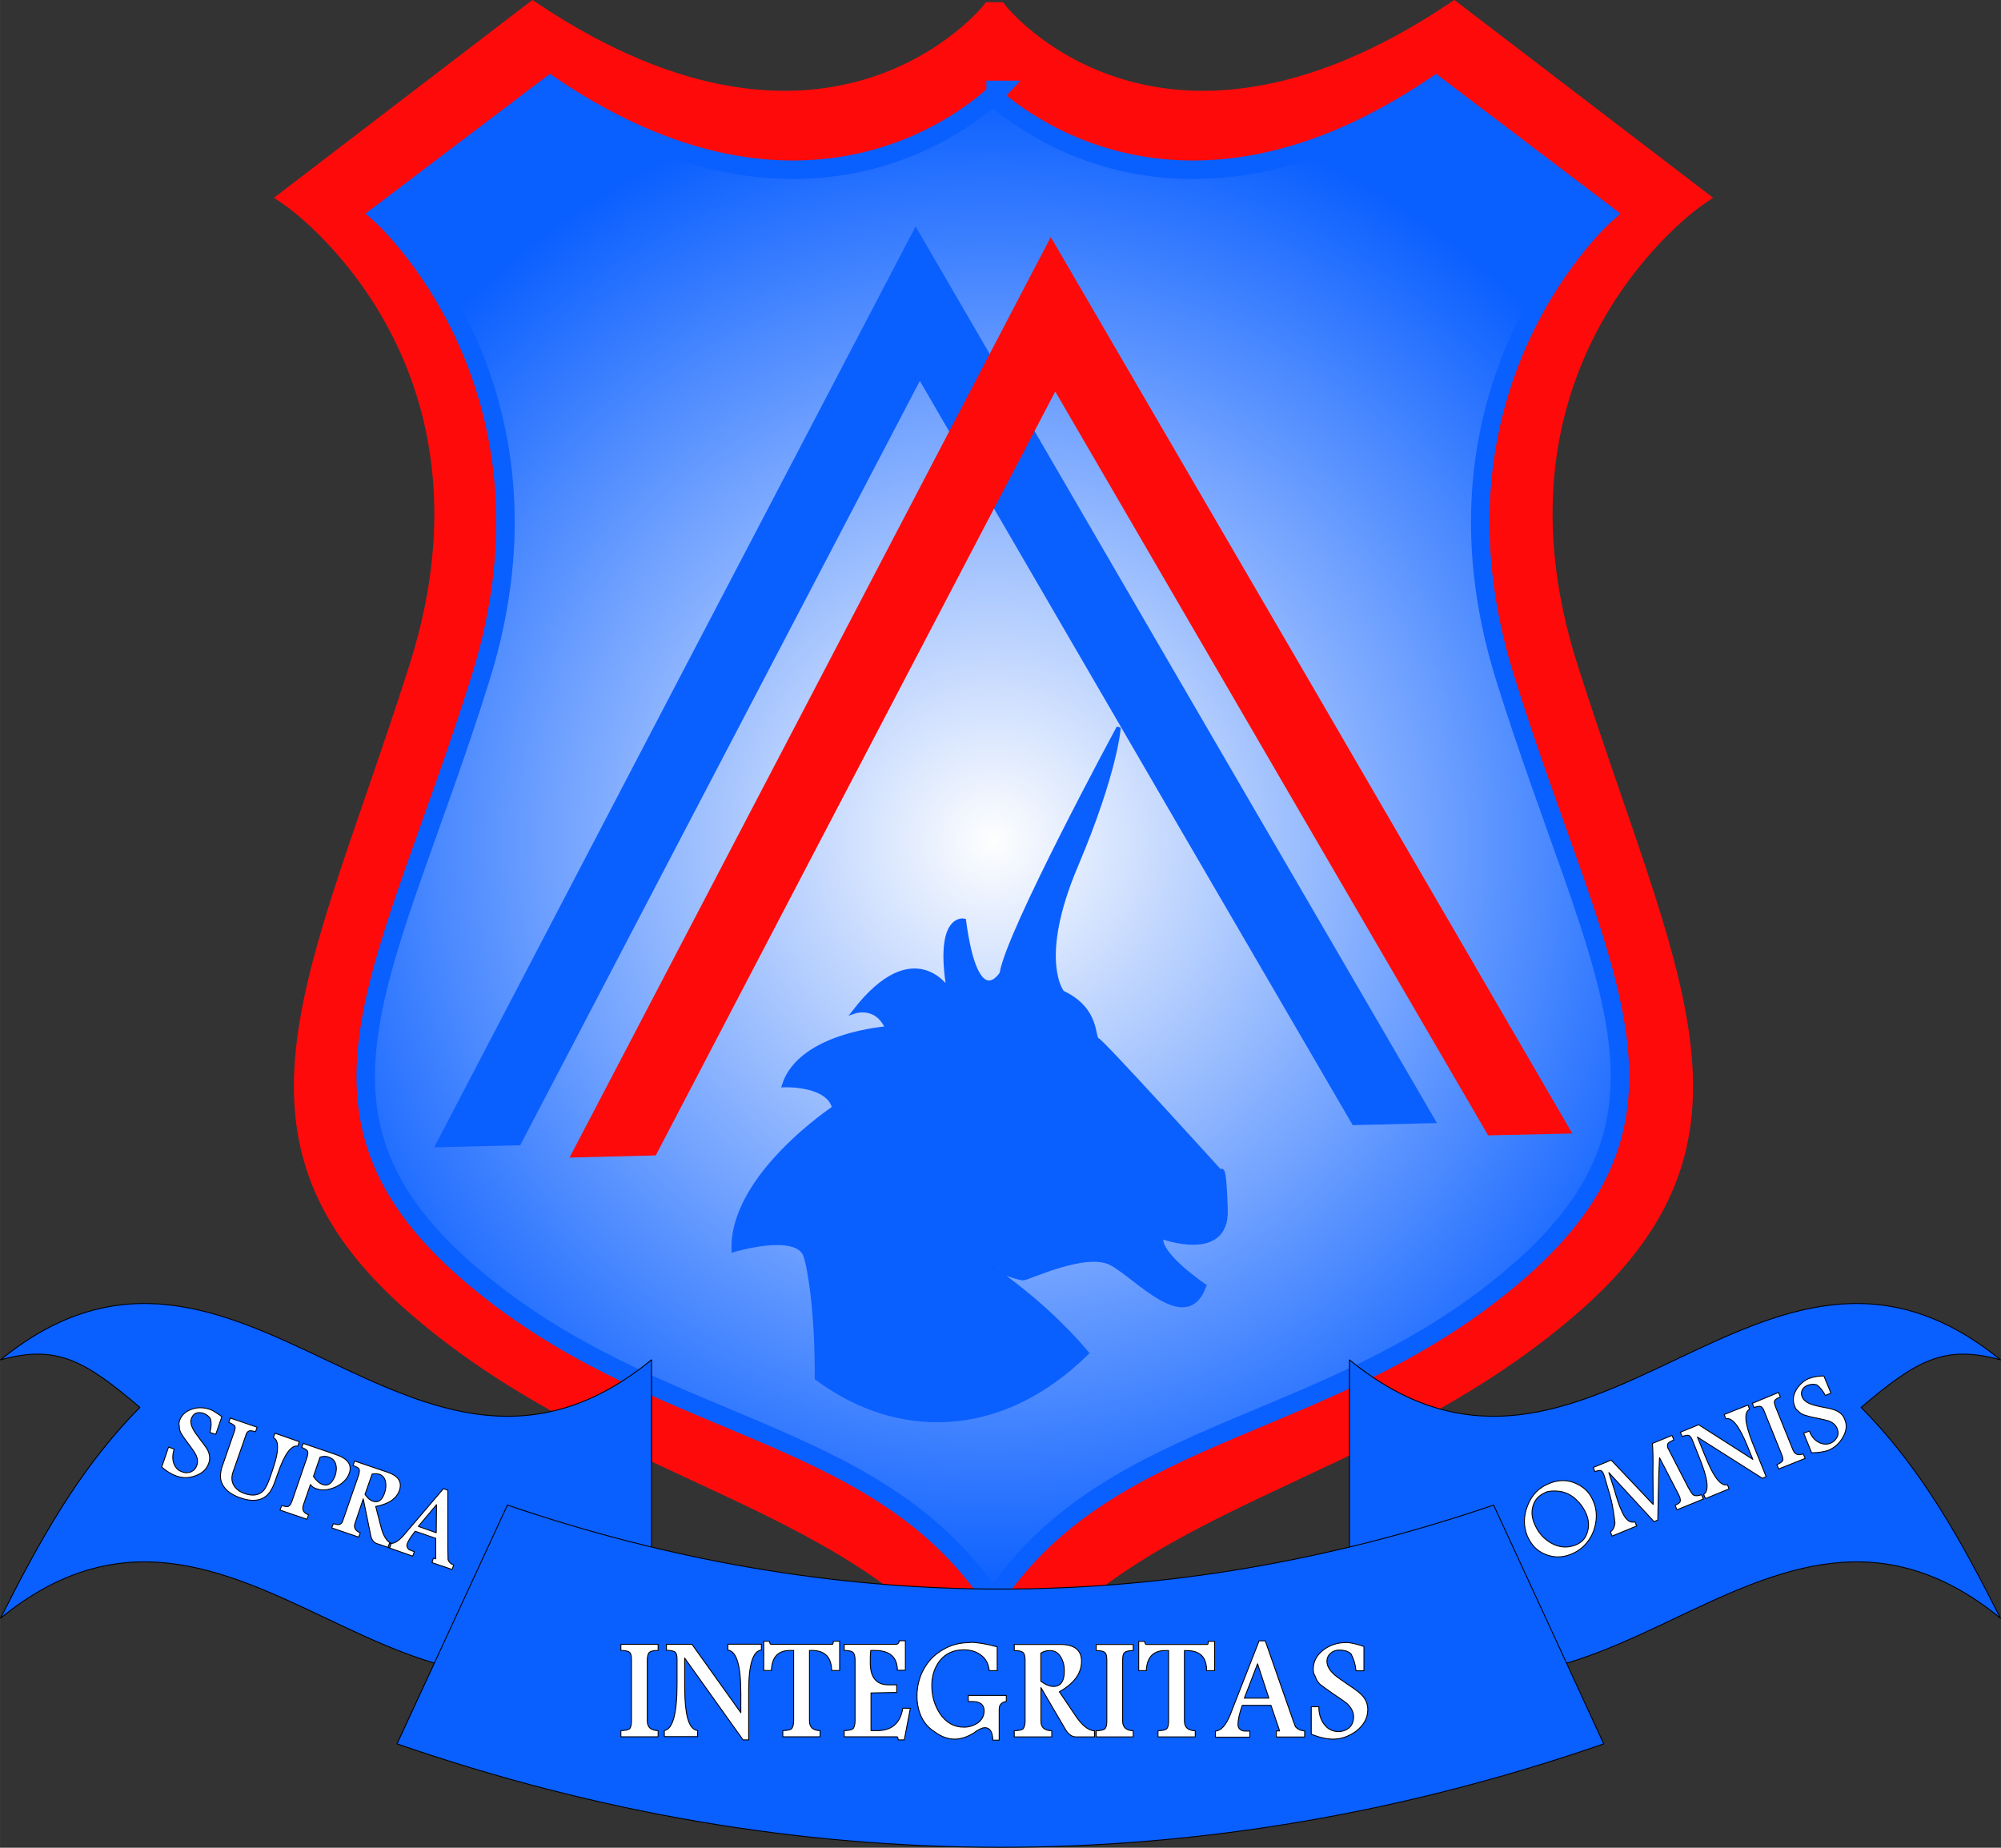 <?xml version="1.0" encoding="UTF-8"?>
<!DOCTYPE svg PUBLIC "-//W3C//DTD SVG 1.1//EN" "http://www.w3.org/Graphics/SVG/1.1/DTD/svg11.dtd">
<!-- Creator: CorelDRAW X5 -->
<svg xmlns="http://www.w3.org/2000/svg" xml:space="preserve" width="166.938mm" height="154.163mm" style="shape-rendering:geometricPrecision; text-rendering:geometricPrecision; image-rendering:optimizeQuality; fill-rule:evenodd; clip-rule:evenodd"
viewBox="0 0 16063 14834"
 xmlns:xlink="http://www.w3.org/1999/xlink">
 <rect x="0" y="0" width="16063" height="14834" fill="#333333" stroke="none"/>
 <defs>
  <style type="text/css">
   <![CDATA[
    .str2 {stroke:black;stroke-width:7.332;stroke-linecap:round;stroke-linejoin:round}
    .str3 {stroke:#0A5FFF;stroke-width:33.918}
    .str1 {stroke:#0A5FFF;stroke-width:148.4}
    .str0 {stroke:#FF0A0A;stroke-width:156.877}
    .fil3 {fill:none}
    .fil2 {fill:#0A5FFF}
    .fil0 {fill:#FF0A0A}
    .fil4 {fill:white}
    .fil1 {fill:url(#id0)}
   ]]>
  </style>
  <radialGradient id="id0" gradientUnits="userSpaceOnUse" cx="7968.85" cy="6750.27" r="6066.64" fx="7968.85" fy="6750.27">
   <stop offset="0" style="stop-color:#FEFEFE"/>
   <stop offset="1" style="stop-color:#0A5FFF"/>
  </radialGradient>
 </defs>
 <g id="Ebene_x0020_1">
  <path class="fil0 str0" d="M8013 96c0,0 1259,1601 3659,0l1946 1488c0,0 -1832,1257 -1030,3774 801,2517 1601,3774 0,5145 -1601,1374 -3536,1488 -4565,2974l-66 0c-1030,-1486 -2994,-1601 -4594,-2974 -1603,-1372 -801,-2629 0,-5145 799,-2517 -1030,-3774 -1030,-3774l1944 -1488c2402,1601 3676,0 3676,0l59 0 0 0z"/>
  <path class="fil1 str1" d="M7918 722l102 0c0,0 -1384,1467 -3604,-38l-1365 1035c0,0 1546,1363 806,3727 -740,2364 -1586,3473 -106,4762 1480,1289 3250,1215 4202,2610l36 0c950,-1395 2720,-1321 4200,-2610 1480,-1289 634,-2398 -106,-4762 -740,-2364 808,-3727 808,-3727l-1365 -1035c-2220,1505 -3606,38 -3606,38z"/>
  <path class="fil2 str2" d="M9839 9715c-11,-409 -40,-303 -40,-303 0,0 -950,-1049 -990,-1064 -40,-15 11,-242 -282,-380 0,0 -212,-259 110,-1018 322,-761 343,-1109 343,-1109 0,0 -888,1641 -939,1974 0,0 -201,335 -303,-424 0,0 -223,-47 -121,562 0,0 -273,-456 -757,167 0,0 180,-61 263,136 0,0 -698,47 -829,456 0,0 354,-15 403,182 0,0 -827,547 -808,1141 0,0 507,-153 577,45 36,104 95,479 91,984 293,216 619,337 967,337 443,0 854,-199 1200,-539 -195,-229 -443,-460 -753,-676 0,0 201,76 242,76 40,0 505,-227 706,-121 204,106 606,577 748,182 0,0 -384,-259 -343,-394 0,0 526,197 515,-214z"/>
  <path class="fil3 str3" d="M9839 9715c-11,-409 -40,-303 -40,-303 0,0 -950,-1049 -990,-1064 -40,-15 11,-242 -282,-380 0,0 -212,-259 110,-1018 322,-761 343,-1109 343,-1109 0,0 -888,1641 -939,1974 0,0 -201,335 -303,-424 0,0 -223,-47 -121,562 0,0 -273,-456 -757,167 0,0 180,-61 263,136 0,0 -698,47 -829,456 0,0 354,-15 403,182 0,0 -827,547 -808,1141 0,0 507,-153 577,45 36,104 95,479 91,984 293,216 619,337 967,337 443,0 854,-199 1200,-539 -195,-229 -443,-460 -753,-676 0,0 201,76 242,76 40,0 505,-227 706,-121 204,106 606,577 748,182 0,0 -384,-259 -343,-394 0,0 526,197 515,-214"/>
  <polygon class="fil2" points="7384,3058 9476,6658 10859,9033 11535,9016 9442,5418 7350,1818 5416,5515 3485,9211 4176,9194 5452,6753 "/>
  <polygon class="fil0" points="8471,3143 10564,6741 11946,9115 12622,9100 10530,5500 8435,1903 6504,5598 4572,9293 5264,9276 6538,6838 "/>
  <path class="fil2 str2" d="M10833 10917c1921,1569 3307,-1567 5226,0 -447,-123 -670,0 -1119,382 496,500 814,1090 1119,1692 -1919,-1567 -3305,1569 -5226,0 0,-691 0,-1382 0,-2073z"/>
  <path class="fil2 str2" d="M5230 10917c-1919,1569 -3305,-1567 -5226,0 447,-123 672,0 1119,382 -496,500 -814,1088 -1119,1692 1921,-1567 3307,1569 5226,0 0,-691 0,-1382 0,-2073z"/>
  <path class="fil2 str2" d="M4074 12083c2631,899 5283,899 7916,0 295,638 589,1276 884,1917 -3199,1107 -6487,1107 -9687,0 295,-640 592,-1278 886,-1917z"/>
  <path class="fil4 str2" d="M4984 13201l299 0 0 49c-38,0 -61,6 -72,17 -8,8 -15,30 -15,61l0 488c0,51 30,76 87,78l0 49 -299 0 0 -49c38,-2 61,-6 72,-17 8,-11 13,-32 13,-61l0 -488c0,-32 -4,-53 -13,-61 -11,-11 -34,-17 -72,-17l0 -49 0 0zm367 0l204 0 392 549 0 -155c0,-225 -34,-339 -104,-348l0 -47 269 0 0 47c-68,6 -102,117 -102,329l0 392 -45 0 -469 -657 0 199c0,98 4,170 11,216 13,106 45,161 93,167l0 49 -267 0 0 -49c68,-11 102,-136 102,-377l0 -195c0,-28 -4,-47 -15,-57 -8,-8 -32,-15 -70,-15l0 -49 0 0zm780 -25l45 0c4,17 8,25 13,25l492 0c6,0 8,-8 8,-25l51 0 0 235 -64 0c-2,-108 -55,-161 -159,-161l-19 0 0 566c0,51 28,76 85,78l0 49 -299 0 0 -49c38,-2 61,-6 72,-17 8,-11 15,-32 15,-61l0 -566 -28 0c-98,0 -146,53 -151,161l-61 0 0 -235 0 0zm1088 -4l49 0 0 237 -64 0c-2,-106 -61,-159 -182,-159l-32 0c-4,34 -4,66 -4,98 0,119 49,178 146,178l66 0 0 61 -206 4 0 303 47 0c121,0 189,-61 208,-180l61 0 -49 254 -49 0c0,-17 -4,-25 -11,-25l-422 0 0 -49c38,-2 61,-6 72,-17 8,-11 15,-32 15,-61l0 -488c0,-32 -6,-51 -15,-61 -11,-11 -34,-17 -72,-17l0 -49 413 0c17,0 28,-11 28,-30l0 0zm570 13c59,0 131,13 216,36l0 191 -64 0c-6,-57 -30,-100 -70,-127 -38,-28 -83,-40 -136,-40 -78,0 -142,28 -189,85 -42,53 -66,121 -66,201 0,87 23,161 66,227 49,72 112,108 193,108 42,0 78,-13 110,-34 34,-25 51,-57 51,-98 0,-49 -32,-74 -95,-74l-32 0 0 -49 305 0 0 49c-23,2 -38,11 -49,28 -6,8 -8,21 -8,38l0 244 -51 0c-2,-66 -23,-100 -64,-100 -19,0 -42,11 -72,30 -11,8 -17,13 -21,15 -53,32 -104,47 -151,47 -55,0 -108,-21 -159,-59 -45,-28 -78,-64 -104,-114 -25,-51 -38,-110 -38,-174 0,-78 19,-151 55,-216 38,-68 89,-119 157,-157 64,-38 134,-55 214,-55l0 0zm640 66c-28,0 -53,6 -74,21l0 225c38,28 72,42 102,42 57,0 87,-42 87,-123 0,-42 -8,-78 -28,-112 -21,-36 -49,-53 -87,-53l0 0zm-288 -49l371 0c112,0 170,45 170,134 0,98 -59,178 -178,246l123 182c55,85 108,129 159,131l0 49 -148 0c-30,0 -57,-17 -81,-53l-201 -343 0 269c0,51 28,76 87,78l0 49 -301 0 0 -49c38,-2 61,-6 72,-17 8,-11 15,-32 15,-61l0 -488c0,-32 -6,-53 -15,-61 -11,-11 -34,-17 -72,-17l0 -49 0 0zm659 0l297 0 0 49c-38,0 -61,6 -70,17 -11,8 -15,30 -15,61l0 488c0,51 30,76 85,78l0 49 -297 0 0 -49c36,-2 61,-6 70,-17 11,-11 15,-32 15,-61l0 -488c0,-32 -4,-53 -15,-61 -8,-11 -34,-17 -70,-17l0 -49 0 0zm341 -25l47 0c4,17 8,25 13,25l492 0c4,0 6,-8 6,-25l51 0 0 235 -64 0c0,-108 -53,-161 -159,-161l-19 0 0 566c0,51 30,76 87,78l0 49 -299 0 0 -49c36,-2 61,-6 70,-17 11,-11 15,-32 15,-61l0 -566 -28 0c-95,0 -146,53 -151,161l-61 0 0 -235 0 0zm954 180l-106 276 197 0 -91 -276 0 0zm13 -184l49 0 204 583c13,38 25,74 38,106 19,21 42,32 74,34l0 49 -227 0 0 -49 25 0c-2,0 -2,-4 -2,-8 0,-2 0,-4 -2,-8l-64 -189 -231 0c-23,66 -34,117 -34,153 0,15 4,30 15,38 8,8 23,15 38,15l42 0 0 49 -276 0 0 -49c45,-2 83,-45 117,-127l233 -596 0 0zm695 13c36,0 85,11 146,32l0 195 -64 0c-4,-49 -17,-93 -40,-136 -23,-21 -55,-30 -93,-30 -28,0 -51,8 -70,25 -19,17 -30,38 -30,66 0,36 21,72 61,108 17,15 53,40 112,81 53,34 87,61 104,78 34,34 51,74 51,119 0,66 -30,123 -91,172 -57,42 -119,66 -187,66 -51,0 -110,-13 -176,-40l0 -220 61 0c0,57 15,104 42,140 30,40 68,59 114,59 36,0 66,-11 89,-32 23,-21 34,-51 34,-87 0,-36 -17,-72 -53,-106 -15,-13 -51,-38 -108,-76 -47,-32 -83,-59 -108,-78 -17,-15 -30,-38 -42,-70 -8,-11 -13,-30 -13,-51 0,-64 30,-117 87,-159 51,-36 108,-55 172,-55l0 0z"/>
  <path class="fil4 str2" d="M1683 11314c25,8 57,30 98,59l-49 142 -47 -15c11,-38 13,-74 4,-110 -11,-19 -32,-36 -59,-45 -21,-6 -40,-6 -57,0 -17,8 -30,23 -36,42 -11,25 -4,57 17,93 6,15 28,42 59,85 30,38 49,66 57,83 15,34 17,66 6,98 -17,49 -53,83 -108,102 -51,19 -102,19 -151,2 -38,-13 -76,-36 -119,-72l55 -161 45 17c-13,40 -15,78 -4,112 13,36 34,59 68,70 25,11 51,8 72,0 23,-11 38,-28 47,-55 8,-25 6,-57 -13,-89 -6,-13 -25,-40 -57,-83 -28,-36 -47,-64 -59,-85 -8,-15 -13,-34 -13,-59 -4,-11 -2,-25 2,-40 17,-47 51,-76 102,-93 47,-15 93,-13 140,2l0 0zm165 70l216 74 -13 36c-28,-8 -47,-11 -55,-4 -11,4 -19,17 -25,40l-100 286c-17,49 -11,91 17,125 17,21 42,38 74,49 66,23 117,15 153,-23 17,-19 34,-53 51,-102 28,-78 45,-136 53,-170 17,-85 11,-138 -25,-153l13 -36 195 68 -11 36c-53,-11 -108,64 -161,220 -21,57 -32,91 -36,98 -17,38 -36,66 -61,85 -49,38 -117,42 -201,13 -89,-30 -142,-78 -159,-142 -6,-28 -4,-61 6,-98l100 -288c8,-21 11,-38 6,-49 -6,-8 -21,-19 -49,-30l13 -36 0 0zm793 314c-23,-8 -47,-8 -72,0l-53 155c23,34 47,55 72,64 45,17 78,-8 102,-70 11,-34 13,-64 6,-89 -8,-30 -25,-49 -55,-59l0 0zm-206 -110l265 91c93,32 127,81 104,148 -17,47 -53,83 -108,110 -57,25 -108,32 -155,15 -21,-6 -36,-17 -49,-34l-57 165c-13,38 2,64 42,78l-13 36 -216 -74 13 -36c28,8 47,11 55,6 11,-6 19,-19 28,-42l121 -352c6,-21 8,-38 4,-49 -4,-8 -19,-19 -47,-30l13 -34 0 0zm611 248c-21,-6 -40,-6 -59,-2l-57 163c21,30 42,49 64,55 42,15 74,-8 93,-66 11,-32 13,-61 8,-89 -6,-32 -23,-51 -49,-61l0 0zm-197 -106l267 91c83,30 112,76 91,142 -23,68 -87,112 -191,131l42 163c19,74 47,119 83,134l-13 36 -106 -36c-21,-8 -38,-28 -45,-59l-61 -299 -66 195c-13,36 2,61 42,78l-13 34 -216 -74 13 -34c28,8 45,11 55,4 11,-4 19,-19 25,-40l123 -354c6,-21 8,-38 4,-47 -4,-11 -21,-19 -49,-30l13 -36 0 0zm655 350l-146 174 144 51 2 -225 0 0zm55 -129l36 13 0 471c0,32 2,61 2,87 8,21 23,34 45,42l-13 36 -161 -55 11 -36 19 6c-2,-2 -2,-2 0,-6 0,-2 0,-4 0,-6l0 -153 -165 -57c-34,42 -55,76 -64,100 -4,13 -4,23 2,32 4,11 13,17 25,21l30 11 -13 36 -199 -70 13 -34c32,8 70,-13 114,-64l318 -373 0 0z"/>
  <path class="fil4 str2" d="M12406 11982c-49,21 -83,55 -98,102 -15,45 -13,93 8,144 28,70 72,123 134,159 66,38 131,42 197,17 49,-19 81,-53 95,-102 15,-45 13,-93 -6,-142 -19,-47 -47,-87 -83,-121 -40,-38 -85,-59 -131,-66 -47,-6 -85,-4 -117,8l0 0zm30 -72c91,-38 178,-30 261,25 42,28 74,68 95,121 23,55 28,112 17,174 -11,61 -36,114 -74,159 -34,40 -76,70 -125,89 -70,28 -138,28 -206,0 -68,-28 -114,-78 -144,-148 -32,-81 -30,-161 4,-246 34,-85 91,-142 172,-174l0 0zm354 -129l144 -59 337 356 -2 -265c2,-102 0,-176 -4,-225l157 -64 15 36c-25,11 -40,19 -47,28 -6,11 -6,23 0,40 2,4 4,6 4,6l157 305c19,34 32,53 38,59 15,13 38,13 70,2l15 34 -212 87 -15 -36c23,-11 36,-19 40,-28 4,-11 2,-23 -4,-42 -2,-2 -4,-6 -6,-13l-155 -299c-4,93 -8,167 -8,220l-6 280 -30 13 -363 -394 45 140c19,68 36,119 53,157 32,78 68,112 112,98l13 34 -197 81 -13 -34c21,-15 34,-40 36,-72 -2,-21 -6,-53 -13,-95 -8,-55 -21,-110 -40,-170l-32 -110c-2,-4 -2,-8 -6,-17 -6,-15 -15,-25 -21,-28 -8,-2 -25,0 -49,8l-13 -34 0 0zm702 -284l144 -59 435 278 -45 -110c-64,-157 -121,-229 -172,-216l-13 -34 191 -76 13 34c-47,23 -38,112 21,263l112 278 -30 13 -522 -331 57 140c28,68 51,119 70,151 40,70 78,102 114,91l13 34 -189 78 -15 -34c47,-28 34,-127 -36,-299l-55 -138c-8,-19 -17,-32 -28,-36 -8,-4 -28,0 -53,8l-15 -34 0 0zm575 -231l210 -87 15 36c-28,11 -42,21 -47,32 -4,8 0,25 8,47l140 346c15,36 42,47 83,32l15 36 -212 85 -15 -34c28,-13 42,-23 47,-34 4,-11 0,-25 -8,-47l-140 -346c-8,-23 -17,-36 -28,-40 -8,-4 -28,-2 -55,8l-13 -34 0 0zm462 -201c25,-11 64,-17 112,-19l57 138 -45 19c-17,-34 -40,-64 -68,-85 -23,-8 -49,-6 -76,4 -19,8 -34,21 -42,38 -8,17 -8,36 0,55 11,25 34,45 74,59 15,6 49,15 102,25 47,8 78,17 95,25 34,15 59,38 70,70 21,47 15,95 -15,146 -28,49 -66,81 -112,102 -36,13 -83,21 -138,21l-64 -157 45 -17c17,40 40,70 70,87 34,19 66,23 100,11 25,-11 42,-28 53,-49 11,-21 11,-45 0,-72 -11,-25 -34,-47 -68,-59 -15,-4 -47,-13 -98,-23 -45,-8 -76,-17 -100,-25 -17,-6 -34,-17 -51,-36 -11,-6 -17,-17 -23,-34 -19,-45 -13,-89 15,-136 28,-42 61,-72 106,-89l0 0z"/>
 </g>
</svg>
